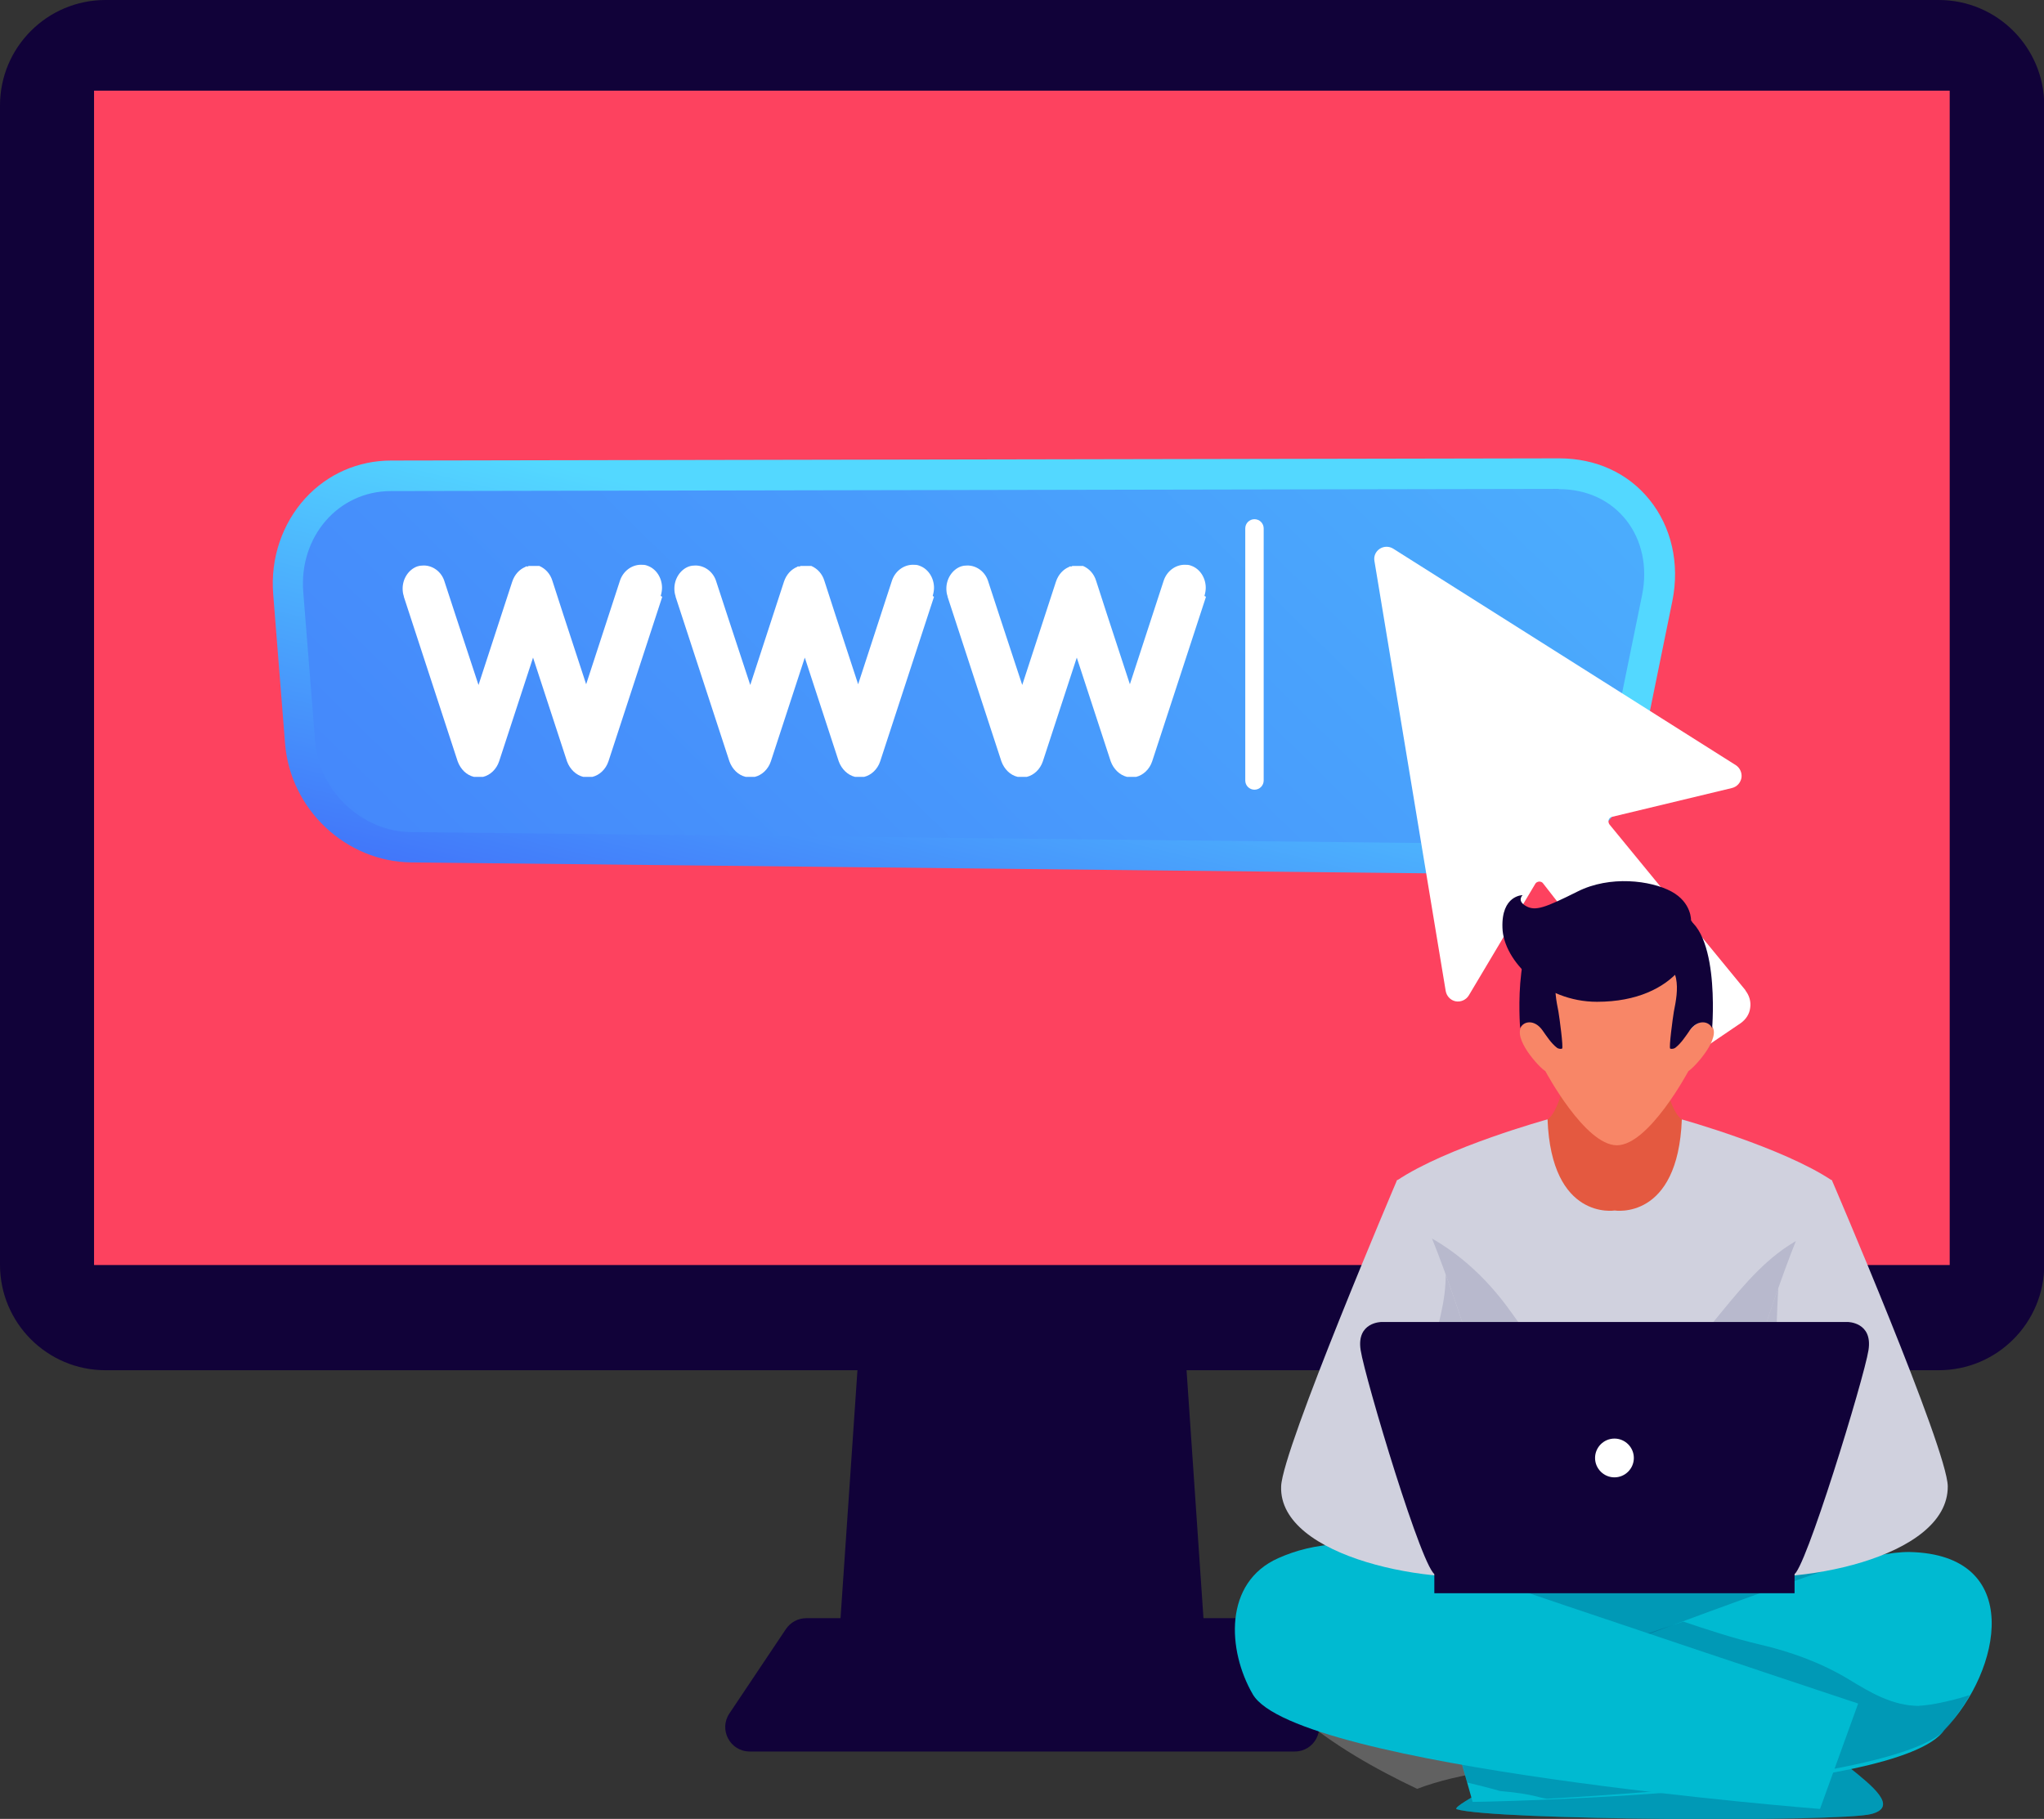<svg xmlns="http://www.w3.org/2000/svg" xmlns:xlink="http://www.w3.org/1999/xlink" viewBox="0 0 84.32 75.04"><rect x="0" y="0" width="84.32" height="75.04" fill="#333333" stroke="none"/><defs><style>      .cls-1 {        fill: url(#linear-gradient);      }      .cls-2 {        fill: none;        isolation: isolate;      }      .cls-3 {        fill: #f88667;      }      .cls-4 {        fill: #00bad1;      }      .cls-5 {        fill: #fff;      }      .cls-6 {        fill: #fd425f;      }      .cls-7 {        fill: #b8b9cd;      }      .cls-8 {        fill: #d0d1de;      }      .cls-9 {        fill: #e45940;      }      .cls-10 {        fill: #110239;      }      .cls-11 {        fill: #616161;      }      .cls-12 {        fill: #00547a;        mix-blend-mode: multiply;        opacity: .32;      }      .cls-13 {        fill: url(#linear-gradient-2);      }    </style><linearGradient id="linear-gradient" x1="40.4" y1="23.41" x2="34.02" y2="49.91" gradientUnits="userSpaceOnUse"><stop offset="0" stop-color="#53d8ff"></stop><stop offset="1" stop-color="#3840f7"></stop></linearGradient><linearGradient id="linear-gradient-2" x1="94.51" y1="-28.62" x2="-39.95" y2="107.81" xlink:href="#linear-gradient"></linearGradient></defs><g class="cls-2"><g id="Livello_2" data-name="Livello 2"><g id="Layer_1" data-name="Layer 1"><g><g><polygon class="cls-10" points="49.88 70.19 34.44 70.19 35.71 51.57 48.61 51.57 49.88 70.19"></polygon><path class="cls-10" d="m51.91,67.21c-.19-.28-.5-.45-.84-.45h-17.81c-.34,0-.65.17-.84.45l-2.33,3.48c-.45.67.03,1.57.84,1.57h22.48c.81,0,1.29-.9.84-1.57l-2.33-3.48Z"></path><path class="cls-10" d="m4.35,0h75.63c2.4,0,4.35,1.95,4.35,4.35v47.83c0,2.4-1.95,4.35-4.35,4.35H4.35c-2.4,0-4.35-1.95-4.35-4.35V4.35C0,1.95,1.95,0,4.35,0Z"></path><rect class="cls-6" x="3.88" y="3.74" width="76.55" height="48.45"></rect></g><g><path class="cls-1" d="m16.97,35.58c-2.7-.03-4.99-2.18-5.21-4.9l-.49-6.17c-.12-1.47.37-2.91,1.33-3.96.92-1,2.18-1.55,3.54-1.55l48.18-.09c1.51,0,2.83.6,3.72,1.7.91,1.12,1.26,2.64.95,4.18l-1.32,6.47c-.55,2.69-3.17,4.8-5.96,4.8,0,0-44.73-.48-44.73-.48Z"></path><path class="cls-13" d="m64.31,20.17l-48.18.09c-2.19,0-3.8,1.9-3.62,4.16l.49,6.17c.17,2.07,1.94,3.72,3.97,3.74l44.67.48c2.21.02,4.34-1.63,4.78-3.79l1.32-6.47c.48-2.37-1.05-4.38-3.44-4.37Z"></path><g><g><path class="cls-5" d="m27.32,24.62l-2.22,6.79h0c-.11.33-.37.57-.66.64h0s-.03,0-.04,0h-.02s-.02,0-.03,0h-.21s-.02,0-.03,0h-.02s-.03,0-.03,0h0c-.29-.07-.55-.31-.67-.64l-1.4-4.28-1.4,4.28c-.11.33-.37.57-.66.64h0s-.03,0-.04,0h-.02s-.02,0-.03,0h-.21s-.02,0-.03,0h-.02s-.03,0-.03,0h0c-.3-.07-.55-.31-.67-.64l-2.22-6.79v-.02c-.04-.11-.05-.22-.05-.32,0-.4.24-.78.6-.91.09-.03.18-.04.27-.04.38,0,.74.26.86.67,0,.02.77,2.34,1.4,4.26.63-1.93,1.39-4.25,1.39-4.26.1-.3.3-.51.54-.61h0s.02-.02.03-.02h0s0,0,.02,0h.02s.02,0,.03,0h0s.03,0,.03-.02h0s.03,0,.03,0h.05s.03,0,.03,0h.08s.02,0,.03,0h.05s.03,0,.04,0c.02,0,.03,0,.04,0s0,0,0,0c.02,0,.03,0,.03,0h.02s0,0,.02,0h0s.02,0,.03,0h0c.25.11.45.32.54.62,0,.02.76,2.34,1.39,4.26.63-1.93,1.39-4.25,1.39-4.26.13-.41.49-.67.87-.67.09,0,.18,0,.27.04.37.13.6.51.6.91,0,.1-.02.22-.05.32v.02Z"></path><path class="cls-5" d="m38.53,24.62l-2.22,6.79h0c-.11.33-.37.57-.66.64h0s-.03,0-.04,0h-.02s-.02,0-.03,0h-.21s-.02,0-.03,0h-.02s-.03,0-.03,0h0c-.29-.07-.55-.31-.67-.64l-1.4-4.28-1.4,4.28c-.11.33-.37.57-.66.64h0s-.03,0-.04,0h-.02s-.02,0-.03,0h-.21s-.02,0-.03,0h-.02s-.03,0-.03,0h0c-.3-.07-.55-.31-.67-.64l-2.22-6.79v-.02c-.04-.11-.05-.22-.05-.32,0-.4.24-.78.6-.91.09-.03.18-.04.27-.04.38,0,.74.26.86.67,0,.02.77,2.34,1.4,4.26.63-1.93,1.39-4.25,1.39-4.26.1-.3.3-.51.54-.61h0s.02-.02.03-.02h0s0,0,.02,0h.02s.02,0,.03,0h0s.03,0,.04-.02h0s.03,0,.03,0h.05s.03,0,.03,0h.08s.02,0,.03,0h.05s.03,0,.04,0c.02,0,.03,0,.04,0s0,0,0,0c.02,0,.03,0,.03,0h.02s0,0,.02,0h0s.02,0,.03,0h0c.25.11.45.32.54.62,0,.02.76,2.34,1.39,4.26.63-1.93,1.39-4.25,1.39-4.26.13-.41.49-.67.87-.67.09,0,.18,0,.27.04.37.13.6.51.6.91,0,.1-.02.22-.05.32v.02Z"></path><path class="cls-5" d="m49.75,24.62l-2.22,6.79h0c-.11.33-.37.57-.66.64h0s-.03,0-.04,0h-.02s-.02,0-.03,0h-.21s-.02,0-.03,0h-.02s-.03,0-.03,0h0c-.29-.07-.55-.31-.67-.64l-1.4-4.28-1.4,4.28c-.11.33-.37.57-.66.64h0s-.03,0-.04,0h-.02s-.02,0-.03,0h-.21s-.02,0-.03,0h-.02s-.03,0-.03,0h0c-.3-.07-.55-.31-.67-.64l-2.22-6.79v-.02c-.04-.11-.05-.22-.05-.32,0-.4.24-.78.6-.91.09-.03.18-.04.27-.04.38,0,.74.26.86.67,0,.02.77,2.34,1.4,4.26.63-1.93,1.39-4.25,1.39-4.26.1-.3.3-.51.54-.61h0s.02-.02.03-.02h0s0,0,.02,0h.02s.02,0,.03,0h0s.03,0,.03-.02h0s.03,0,.03,0h.05s.03,0,.03,0h.08s.02,0,.03,0h.05s.03,0,.04,0c.02,0,.03,0,.04,0s0,0,0,0c.02,0,.03,0,.03,0h.02s0,0,.02,0h0s.02,0,.03,0h0c.25.11.45.32.54.62,0,.02.76,2.34,1.39,4.26.63-1.93,1.39-4.25,1.39-4.26.13-.41.49-.67.87-.67.09,0,.18,0,.27.04.37.13.6.51.6.91,0,.1-.02.22-.05.32v.02Z"></path></g><path class="cls-5" d="m52.13,32.2c0,.21-.17.38-.38.38h0c-.21,0-.38-.17-.38-.38v-10.4c0-.21.17-.38.38-.38h0c.21,0,.38.17.38.38v10.4Z"></path></g><path class="cls-5" d="m72.01,40.86l-5.61-6.84c-.04-.05-.06-.13-.04-.19.02-.07.08-.12.14-.13l4.95-1.19c.2-.05.35-.21.39-.42.03-.2-.06-.41-.23-.52l-14.13-8.93c-.17-.11-.39-.11-.56,0-.17.11-.26.31-.22.51l2.94,17.74c.04.21.2.38.41.42.21.04.43-.06.54-.24l2.74-4.6c.03-.06.09-.09.16-.1.07,0,.13.02.17.08l5.22,6.7c.3.38.84.47,1.25.2l1.68-1.14c.21-.15.36-.37.39-.63.04-.26-.04-.52-.2-.72Z"></path></g><g><path class="cls-11" d="m70.43,66.57c-8.89-1.65-19.26-3.6-19.29-.16-.03,3.25,3.92,5.78,7.32,7.39,1.85-.7,3.93-.84,5.9-1.14,3.48-.54,6.9.02,10.39.01,3.64-1.49,5.56-4.11,5.56-4.11,0,0-3.02-.72-9.88-1.99Z"></path><path class="cls-4" d="m62.94,72.75c.28.14-3.12,1.75-2.85,1.89,1.46.46,15.79.54,17.1.2,2.27-.58-4.21-3.4-1.95-3.87,3.72-2.63,5.82-6.08,3.8-6.51-2.27-.49-5.83.71-8.13.95-1.75.18-2.77.3-4.43-.28l-5.6-.62c-5.74,1.14-6.92,3.21-6.98,3.18,0,.82,4.19,2.5,7.94,4.49.38.13.74.31,1.09.57Z"></path><path class="cls-12" d="m62.94,72.75c.28.14-3.12,1.75-2.85,1.89,1.46.46,15.79.54,17.1.2,2.27-.58-4.21-3.4-1.95-3.87,3.72-2.63,5.82-6.08,3.8-6.51-2.27-.49-5.83.71-8.13.95-1.75.18-2.77.3-4.43-.28l-5.6-.62c-5.74,1.14-6.92,3.21-6.98,3.18,0,.82,4.19,2.5,7.94,4.49.38.13.74.31,1.09.57Z"></path><path d="m60.8,70.54l1.82,2.46s-1.98,1.38-2.53,1.63c-.55.24-5.02.43-6.19-.47-1.05-.8-1.41-1.86-.87-2.36.68-.63,2.34-.84,3.16-.94,1.81-.24,4.6-.32,4.6-.32Z"></path><path class="cls-4" d="m59.7,70.63l1.05,3.71s17.62-.26,19.46-2.97c2.36-2.44,3.32-7.24-1.44-7.34-.72-.01-1.88.22-3.07.62-6.46,2.18-16,5.97-16,5.97Z"></path><path class="cls-12" d="m79.18,70.38c-1.1,0-2.02-.55-2.92-1.1-1.13-.68-2.36-1.13-3.65-1.43-1.11-.26-2.28-.65-3.17-.95-5.12,1.66-9.73,3.73-9.73,3.73l.82,2.91c.45.11.9.22,1.35.35.54.05,1.08.11,1.6.25.11.03.22.05.33.07,5.06-.28,15.27-1.06,16.62-3.05.22-.32.66-.87.82-1.23-.4.15-1.58.44-2.08.44Z"></path><path d="m74.88,70.77l-1.53,1.94s2.49,1.52,3.01,1.77c.52.25,4.12.42,5.26-.4,1.02-.74,1.4-1.73.9-2.22-.63-.63-2.21-.87-2.99-1-1.72-.28-4.66-.08-4.66-.08Z"></path><path class="cls-4" d="m76.65,70.29l-1.57,4.34s-21.64-1.7-23.4-4.73c-1.05-1.81-1.21-4.62,1.06-5.62,1.39-.62,3.37-.93,6.17.03,6.98,2.4,17.74,5.97,17.74,5.97Z"></path><path class="cls-9" d="m68.14,41.51h-3.06s-.44,4.17-1.24,4.67c0,0-.99,4.93,2.77,4.93,4.55,0,2.77-4.93,2.77-4.93-.8-.5-1.24-4.67-1.24-4.67Z"></path><g><path class="cls-3" d="m70.59,42.32c-.42-.49-.93.25-.93.25,0,0,.7-2.76,0-3.97-.7-1.21-2.97-.57-2.97-.57,0,0-2.27-.64-2.97.57-.7,1.21,0,3.97,0,3.97,0,0-.51-.74-.93-.25-.42.49.7,1.72.96,1.87,0,0,1.63,3.06,2.95,3.06s2.95-3.06,2.95-3.06c.25-.15,1.38-1.38.96-1.87Z"></path><path class="cls-10" d="m66.11,39.13s-1.72.3-1.91,1.23c-.09.45,0,.93.09,1.38.04.23.21,1.49.15,1.52-.06.03-.18,0-.22-.04-.23-.18-.41-.46-.58-.7-.33-.48-.8-.4-.93-.1,0,0-.38-4.53,1.51-4.69,1.9-.16,1.9,1.4,1.9,1.4Z"></path><path class="cls-10" d="m67.23,39.13s1.72.3,1.91,1.23c.09.45,0,.93-.09,1.38-.04.23-.21,1.49-.15,1.52.06.03.18,0,.22-.04.23-.18.41-.46.58-.7.33-.48.8-.4.93-.1,0,0,.38-4.53-1.51-4.69-1.89-.16-1.89,1.4-1.89,1.4Z"></path><path class="cls-10" d="m69.76,37.99s.04-.75-.81-1.21c-.85-.46-2.54-.67-3.87,0-1.34.67-1.74.82-2.13.6-.39-.22-.14-.45-.14-.45,0,0-.88,0-.83,1.35.04,1.36,1.71,3.05,3.9,3.05,3.33,0,4.41-2.33,3.9-3.34Z"></path></g><path class="cls-8" d="m69.38,46.18c-.16,4.19-2.77,3.76-2.77,3.76,0,0-2.61.43-2.77-3.76,0,0-4.17,1.15-6.21,2.52,0,0,.87,3.66.92,7.73l2.38,9.24,5.67-1.03,5.67,1.03,2.38-9.24c.06-4.06.92-7.73.92-7.73-2.03-1.36-6.2-2.52-6.2-2.52Z"></path><path class="cls-7" d="m74.25,51.11c-2.59,1.38-3.85,4.56-6.37,6.12-2.61,1.61-4.45-1.64-5.72-3.34-1.09-1.46-2.48-2.64-4.17-3.32.24,1.45.52,3.58.56,5.84l2.38,9.24,5.67-.69,5.67.69,2.38-9.24c.03-2.21.3-4.3.54-5.75-.33.14-.65.29-.95.45Z"></path><path class="cls-8" d="m57.63,48.69s-4.73,11.1-4.78,12.63c-.11,2.96,6.37,4.16,9.32,3.62l1.2-.22s-4.38-16.11-5.74-16.03Z"></path><path class="cls-8" d="m75.57,48.69s4.77,11.1,4.78,12.63c.02,2.99-6.37,4.16-9.32,3.62l-1.2-.22s4.38-16.11,5.74-16.03Z"></path><path class="cls-7" d="m59.64,52.59c0,.51-.07,1.05-.2,1.63-.46,2.01-1.18,4.12-.42,6.16.57,1.55,1.48,3.12,2.33,4.6.29.01.57,0,.82-.05l1.2-.22s-2.01-7.38-3.73-12.13Z"></path><path class="cls-7" d="m72.75,64.88c.38-.94.61-1.92.57-2.97-.07-2.06-.08-4.12-.05-6.18.01-.89.04-1.75.09-2.6-1.67,4.74-3.53,11.58-3.53,11.58l1.2.22c.49.09,1.08.06,1.72-.06Z"></path><g><rect class="cls-10" x="59.17" y="64.85" width="14.86" height=".88"></rect><path class="cls-10" d="m76.23,54.54h-19.24s-1.04,0-.86,1.16c.18,1.16,2.6,9.26,3.09,9.26h14.77c.43,0,2.91-8.1,3.09-9.26.18-1.16-.86-1.16-.86-1.16Z"></path><path class="cls-5" d="m67.4,60.15c0,.44-.36.8-.8.8s-.8-.36-.8-.8.36-.8.8-.8.8.36.8.8Z"></path></g></g></g></g></g></g></svg>